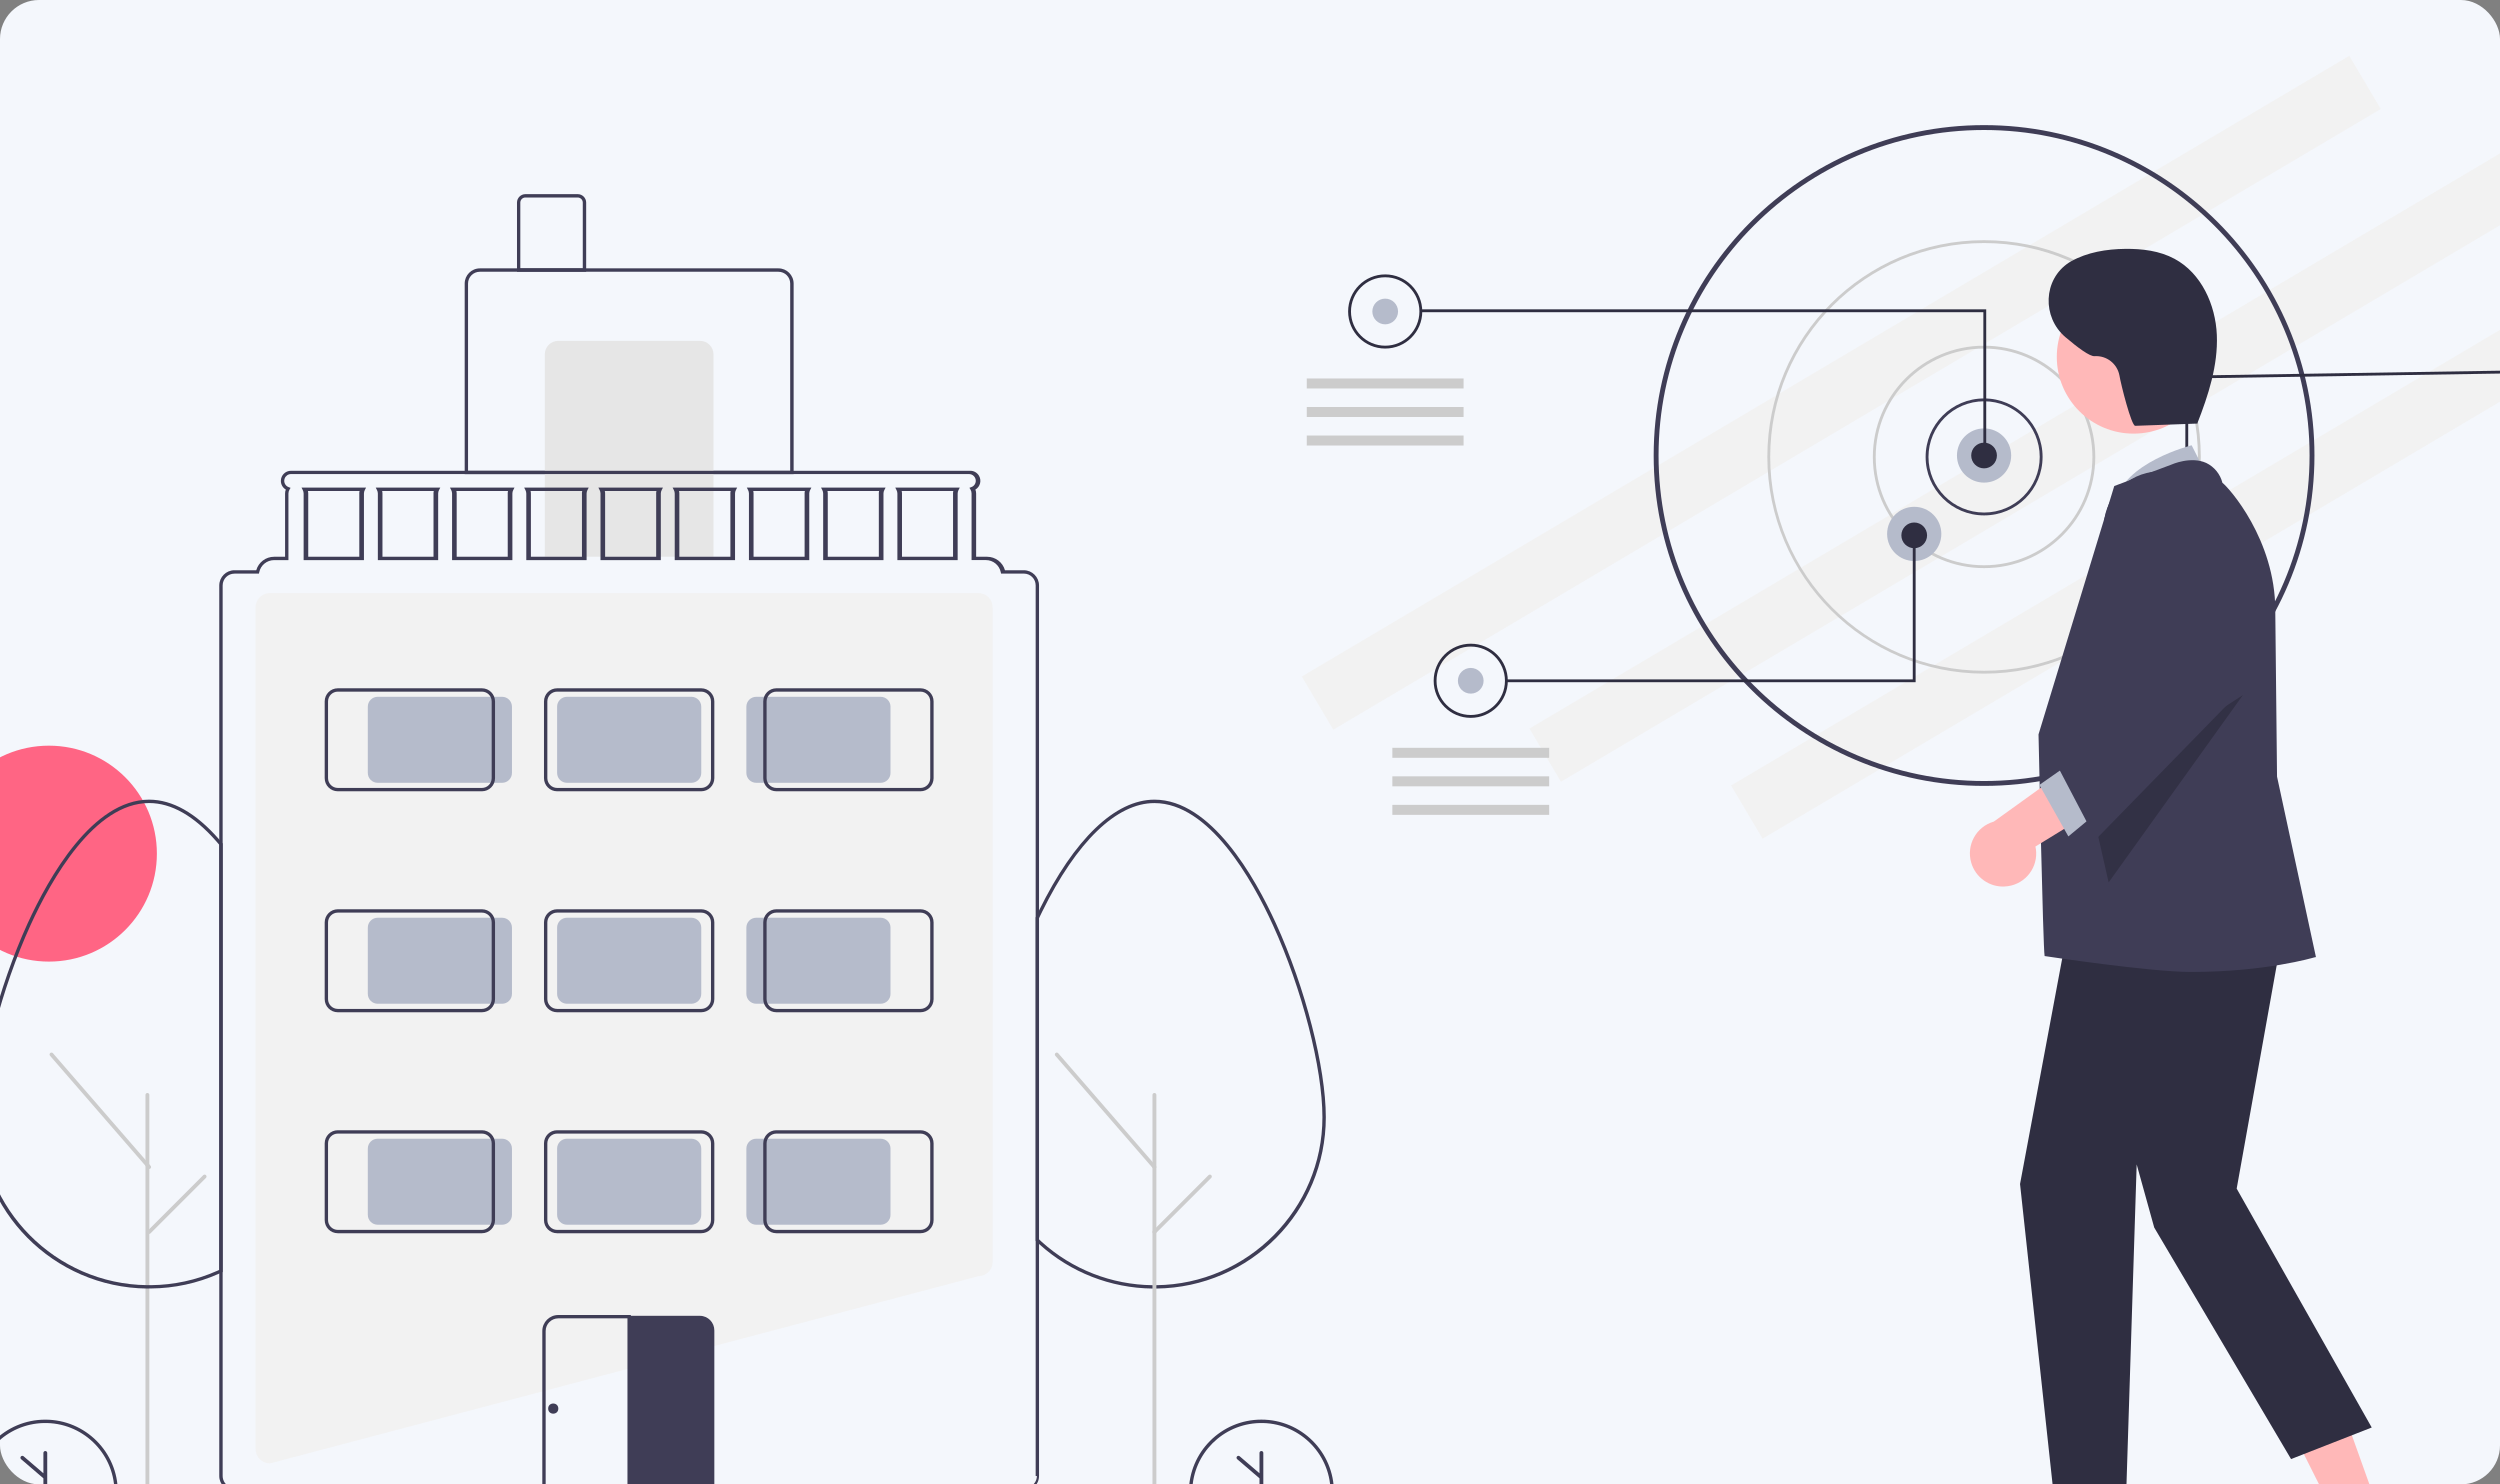 <?xml version="1.0" encoding="UTF-8"?><svg id="_レイヤー_2" xmlns="http://www.w3.org/2000/svg" xmlns:xlink="http://www.w3.org/1999/xlink" viewBox="0 0 640 380"><rect x="0" y="0" width="640" height="380" fill="#808080" stroke="none"/><defs><style>.cls-1{fill:none;}.cls-2{clip-path:url(#clippath);}.cls-3{fill:#f2f2f2;}.cls-4{fill:#f4f7fc;}.cls-5{fill:#e6e6e6;}.cls-6{fill:#ffb8b8;}.cls-7{fill:#ff6584;}.cls-8{fill:#b5bbcb;}.cls-9{fill:#ccc;}.cls-10{fill:#3f3d56;}.cls-11{fill:#2f2e41;}.cls-12{isolation:isolate;opacity:.2;}</style><clipPath id="clippath"><rect class="cls-4" y="0" width="640" height="380" rx="10" ry="10"/></clipPath></defs><g id="_レイヤー_1-2"><rect class="cls-4" y="0" width="640" height="380" rx="10" ry="10"/><g class="cls-2"><rect class="cls-3" x="315.52" y="92.64" width="311.7" height="15.82" transform="translate(14.59 254.34) rotate(-30.65)"/><rect class="cls-3" x="373.8" y="105.96" width="311.7" height="15.82" transform="translate(15.94 285.91) rotate(-30.65)"/><rect class="cls-3" x="425.42" y="120.53" width="311.7" height="15.82" transform="translate(15.72 314.27) rotate(-30.65)"/><path class="cls-10" d="m423.34,116.61c0-46.64,37.94-84.58,84.58-84.58s84.58,37.94,84.58,84.58-37.94,84.58-84.58,84.58-84.58-37.94-84.58-84.58Zm1.25,0c0,45.95,37.38,83.33,83.33,83.33s83.33-37.38,83.33-83.33-37.38-83.33-83.33-83.33-83.33,37.38-83.33,83.33Z"/><path class="cls-10" d="m492.96,116.97h0c0-8.27,6.7-14.97,14.97-14.97s14.97,6.7,14.97,14.97c0,8.27-6.7,14.97-14.97,14.97h0c-8.27,0-14.97-6.7-14.97-14.97h0Zm14.97-14.24c-7.86,0-14.23,6.38-14.24,14.24h0c0,7.86,6.37,14.24,14.24,14.24s14.24-6.37,14.24-14.24-6.37-14.24-14.24-14.24Z"/><path class="cls-9" d="m479.45,116.97h0c0-15.72,12.75-28.47,28.47-28.47,15.72,0,28.47,12.75,28.47,28.47s-12.75,28.47-28.47,28.47-28.47-12.75-28.47-28.47h0s0,0,0,0Zm28.47-27.74c-15.32,0-27.74,12.42-27.74,27.74s12.42,27.74,27.74,27.74,27.74-12.42,27.74-27.74c-.02-15.31-12.43-27.73-27.74-27.74Z"/><path class="cls-9" d="m452.44,116.97c0-30.64,24.84-55.48,55.48-55.48,30.64,0,55.48,24.84,55.48,55.48,0,30.64-24.84,55.48-55.48,55.48-30.63-.03-55.45-24.86-55.48-55.48Zm55.48-54.75c-30.24,0-54.75,24.51-54.75,54.75s24.51,54.75,54.75,54.75,54.75-24.51,54.75-54.75c-.03-30.23-24.53-54.72-54.75-54.75Z"/><circle class="cls-8" cx="507.92" cy="116.61" r="6.94"/><circle class="cls-8" cx="490.04" cy="136.68" r="6.94"/><circle class="cls-8" cx="559.82" cy="133.76" r="6.94"/><circle class="cls-11" cx="507.92" cy="116.61" r="3.29"/><circle class="cls-11" cx="559.82" cy="133.76" r="3.29"/><circle class="cls-11" cx="490.04" cy="137.05" r="3.29"/><circle class="cls-8" cx="354.61" cy="79.74" r="3.29"/><polygon class="cls-11" points="507.74 79.92 363.55 79.92 363.55 79.19 508.47 79.19 508.47 116.79 507.74 116.79 507.74 79.92"/><path class="cls-11" d="m345.12,79.74c0-5.24,4.25-9.49,9.49-9.49,5.24,0,9.49,4.25,9.49,9.49,0,5.24-4.25,9.49-9.49,9.49-5.24,0-9.49-4.25-9.49-9.49h0Zm9.49-8.76c-4.84,0-8.76,3.92-8.76,8.76,0,4.84,3.92,8.76,8.76,8.76,4.84,0,8.76-3.92,8.76-8.76h0c0-4.84-3.92-8.76-8.76-8.76h0Z"/><circle class="cls-8" cx="376.51" cy="174.28" r="3.29"/><path class="cls-11" d="m367.02,174.28h0c0-5.24,4.25-9.49,9.49-9.49,5.24,0,9.49,4.25,9.49,9.49,0,5.24-4.25,9.49-9.49,9.49h0c-5.24,0-9.49-4.25-9.49-9.49Zm9.49-8.76c-4.84,0-8.76,3.92-8.76,8.76,0,4.84,3.92,8.76,8.76,8.76,4.84,0,8.76-3.92,8.76-8.76h0c0-4.84-3.92-8.76-8.76-8.76Z"/><polygon class="cls-11" points="559.45 96.17 652.53 94.7 652.54 95.43 560.18 96.89 560.18 133.76 559.45 133.76 559.45 96.17"/><polygon class="cls-11" points="385.64 173.92 489.67 173.92 489.67 137.05 490.4 137.05 490.4 174.65 385.64 174.65 385.64 173.92"/><rect class="cls-9" x="334.53" y="96.89" width="40.15" height="2.56"/><rect class="cls-9" x="334.53" y="104.2" width="40.15" height="2.56"/><rect class="cls-9" x="334.53" y="111.5" width="40.15" height="2.56"/><rect class="cls-9" x="356.44" y="191.44" width="40.15" height="2.56"/><rect class="cls-9" x="356.44" y="198.74" width="40.15" height="2.56"/><rect class="cls-9" x="356.44" y="206.04" width="40.15" height="2.56"/><circle class="cls-7" cx="12.52" cy="218.53" r="27.64"/><path class="cls-3" d="m69.12,374.63h-.03c-2.03,0-3.67-1.64-3.67-3.67v-215.47c0-2.03,1.64-3.67,3.67-3.67h181.36c2.03,0,3.67,1.64,3.67,3.67v167.54c0,2.02-1.63,3.65-3.64,3.67l-181.36,47.93Z"/><path class="cls-10" d="m203.16,121.38h-84.2v-48.79c0-2.15,1.74-3.88,3.89-3.89h76.43c2.15,0,3.88,1.74,3.89,3.89v48.79Zm-83.34-.86h82.47v-47.93c0-1.67-1.35-3.02-3.02-3.02h-76.43c-1.67,0-3.02,1.35-3.02,3.02v47.93Z"/><path class="cls-5" d="m142.93,87.26h36.27c1.91,0,3.45,1.55,3.45,3.45v51.82h-43.18v-51.82c0-1.91,1.55-3.45,3.45-3.45h0Z"/><path class="cls-10" d="m150.05,69.56h-17.7v-17.7c0-1.19.97-2.16,2.16-2.16h13.39c1.19,0,2.16.97,2.16,2.16v17.7Zm-16.84-.86h15.98v-16.84c0-.72-.58-1.29-1.3-1.3h-13.39c-.72,0-1.29.58-1.3,1.3v16.84Z"/><path class="cls-10" d="m295.53,329.87c-.17,0-.34,0-.51,0-10.68-.12-20.95-4.13-28.89-11.29-.29-.27-.58-.54-.87-.81l-.13-.13v-82.76l.04-.09c.29-.61.58-1.2.87-1.8,8.98-18.23,19.46-28.28,29.5-28.28,14.48,0,25.71,19.86,31.11,31.7,7.52,16.46,12.76,36.86,12.76,49.61,0,24.03-19.35,43.58-43.37,43.85-.16,0-.33,0-.5,0Zm-29.54-12.6c.24.23.48.45.72.67,7.78,7.02,17.85,10.95,28.32,11.07.17,0,.34,0,.51,0,.16,0,.32,0,.47,0,23.45-.26,42.53-19.54,42.53-42.98,0-12.63-5.22-32.89-12.69-49.25-5.32-11.65-16.33-31.19-30.33-31.19-9.69,0-19.89,9.87-28.72,27.79-.27.56-.55,1.13-.82,1.7v82.19Z"/><path class="cls-9" d="m295.53,382.22c-.27,0-.5-.22-.5-.5v-101.42c0-.27.22-.5.5-.5.27,0,.5.22.5.5h0v101.42c0,.27-.22.5-.5.5Z"/><path class="cls-9" d="m37.74,382.22c-.27,0-.5-.22-.5-.5v-101.42c0-.27.22-.5.49-.5s.5.22.5.49c0,0,0,0,0,0v101.42c0,.27-.22.5-.5.5Z"/><path class="cls-9" d="m295.53,299.26c-.14,0-.28-.06-.38-.17l-24.99-28.81c-.18-.21-.16-.52.05-.7.21-.18.52-.16.7.05l24.99,28.81c.18.21.16.52-.05.7-.09.08-.21.12-.32.12Z"/><path class="cls-9" d="m295.53,315.89c-.27,0-.5-.22-.5-.5,0-.13.05-.26.15-.35l14.2-14.2c.19-.19.51-.19.7,0,.19.19.19.51,0,.7l-14.2,14.2c-.09.09-.22.15-.35.15Z"/><path class="cls-10" d="m341.49,382.43h-37.14v-.43c0-10.26,8.3-18.57,18.56-18.58,10.26,0,18.57,8.3,18.58,18.56v.45Zm-36.27-.86h35.4c-.24-9.78-8.36-17.51-18.13-17.27-9.44.23-17.04,7.83-17.27,17.27h0Z"/><path class="cls-10" d="m322.92,371.46c-.27,0-.49.22-.49.49v5.21l-5.07-4.35c-.21-.18-.51-.15-.69.05-.18.21-.15.51.05.69,0,0,0,0,0,0l5.71,4.9v3.06c0,.27.22.49.49.49.27,0,.49-.22.49-.49h0v-9.56c0-.27-.22-.49-.49-.49Z"/><path class="cls-10" d="m30.16,382.43H-6.97v-.43c0-10.26,8.31-18.57,18.57-18.57s18.57,8.31,18.57,18.57v.43Zm-36.27-.86H29.3c-.24-9.78-8.36-17.51-18.13-17.27-9.44.23-17.04,7.83-17.27,17.27h0Z"/><path class="cls-10" d="m11.6,371.46c-.27,0-.49.22-.49.49v5.21l-5.07-4.35c-.21-.18-.51-.15-.69.05-.18.21-.15.51.05.69,0,0,0,0,0,0l5.71,4.9v3.06c0,.27.22.49.49.49s.49-.22.49-.49c0,0,0,0,0,0v-9.56c0-.27-.22-.49-.49-.49Z"/><path class="cls-10" d="m38.18,329.87c-.17,0-.34,0-.51,0-24.02-.27-43.36-19.82-43.37-43.85,0-12.75,5.25-33.14,12.76-49.61,5.4-11.84,16.63-31.7,31.12-31.7,5.96,0,11.97,3.4,17.85,10.1.29.33.58.67.87,1.02l.1.12v109.67l-.24.12c-.29.14-.59.27-.88.4-5.42,2.4-11.27,3.66-17.2,3.71-.16,0-.33,0-.5,0Zm0-124.29c-14,0-25.01,19.54-30.33,31.19-7.47,16.36-12.69,36.61-12.69,49.25,0,23.44,19.07,42.72,42.52,42.98.17,0,.34,0,.51,0,.16,0,.32,0,.47,0,5.81-.05,11.55-1.29,16.87-3.64.2-.09.41-.18.61-.27v-108.82c-.25-.3-.5-.59-.76-.88-5.71-6.51-11.5-9.81-17.2-9.81Z"/><path class="cls-9" d="m38.18,299.26c-.14,0-.28-.06-.38-.17l-24.99-28.81c-.18-.21-.16-.52.05-.7.21-.18.52-.16.7.05l24.99,28.81c.18.21.16.52-.05.7-.09.08-.21.12-.32.12Z"/><path class="cls-9" d="m38.18,315.89c-.27,0-.5-.22-.5-.5,0-.13.05-.26.15-.35l14.2-14.2c.19-.19.51-.19.7,0,.19.19.19.51,0,.7l-14.2,14.2c-.09.09-.22.15-.35.15Z"/><path class="cls-10" d="m77.19,124.83l.32.63c.14.27.22.57.22.88v17.06h15.11v-17.06c0-.31.07-.61.22-.88l.32-.63h-16.18Zm14.79,1.51v16.19h-13.39v-16.19c0-.22-.03-.44-.08-.65h13.54c-.05.21-.08.43-.08.65h0Zm4.21-1.51l.32.63c.14.27.22.57.22.88v17.06h15.11v-17.06c0-.31.07-.61.22-.88l.32-.63h-16.18Zm14.79,1.51v16.19h-13.39v-16.19c0-.22-.03-.44-.08-.65h13.54c-.05.21-.08.43-.08.65h0Zm4.21-1.51l.32.63c.14.27.22.57.22.88v17.06h15.11v-17.06c0-.31.07-.61.22-.88l.32-.63h-16.18Zm14.79,1.51v16.19h-13.39v-16.19c0-.22-.03-.44-.08-.65h13.54c-.05.21-.08.43-.08.65h0Zm4.21-1.51l.32.63c.14.27.22.57.22.88v17.06h15.11v-17.06c0-.31.07-.61.22-.88l.32-.63h-16.18Zm14.79,1.51v16.19h-13.39v-16.19c0-.22-.03-.44-.08-.65h13.54c-.05.21-.08.43-.08.65Zm4.21-1.51l.32.63c.14.27.22.57.22.88v17.06h15.11v-17.06c0-.31.07-.61.22-.88l.32-.63h-16.18Zm14.79,1.51v16.19h-13.39v-16.19c0-.22-.03-.44-.08-.65h13.54c-.05.21-.08.43-.08.65Zm4.21-1.51l.32.63c.14.27.22.57.22.88v17.06h15.11v-17.06c0-.31.07-.61.22-.88l.32-.63h-16.18Zm14.79,1.51v16.19h-13.39v-16.19c0-.22-.03-.44-.08-.65h13.54c-.05.21-.08.43-.08.65Zm4.21-1.51l.32.63c.14.27.22.57.22.88v17.06h15.11v-17.06c0-.31.07-.61.22-.88l.32-.63h-16.18Zm14.79,1.51v16.19h-13.39v-16.19c0-.22-.03-.44-.08-.65h13.54c-.05.21-.08.43-.08.65Zm4.21-1.51l.32.63c.14.27.22.57.22.88v17.06h15.11v-17.06c0-.31.07-.61.22-.88l.32-.63h-16.18Zm14.79,1.51v16.19h-13.39v-16.19c0-.22-.03-.44-.08-.65h13.54c-.05.21-.08.43-.08.65Zm4.21-1.51l.32.63c.14.27.22.57.22.88v17.06h15.11v-17.06c0-.31.07-.61.22-.88l.32-.63h-16.18Zm14.79,1.51v16.19h-13.39v-16.19c0-.22-.03-.44-.08-.65h13.54c-.05.21-.08.43-.08.65Zm-14.79-1.51l.32.63c.14.27.22.57.22.88v17.06h15.11v-17.06c0-.31.07-.61.22-.88l.32-.63h-16.18Zm14.79,1.51v16.19h-13.39v-16.19c0-.22-.03-.44-.08-.65h13.54c-.05.21-.08.43-.08.65Zm-33.78-1.51l.32.63c.14.27.22.57.22.88v17.06h15.11v-17.06c0-.31.07-.61.22-.88l.32-.63h-16.18Zm14.79,1.51v16.19h-13.39v-16.19c0-.22-.03-.44-.08-.65h13.54c-.05.21-.08.43-.08.65Zm-33.78-1.51l.32.63c.14.27.22.57.22.88v17.06h15.11v-17.06c0-.31.07-.61.22-.88l.32-.63h-16.18Zm14.79,1.51v16.19h-13.39v-16.19c0-.22-.03-.44-.08-.65h13.54c-.05.21-.08.43-.08.65Zm-33.78-1.51l.32.63c.14.27.22.57.22.88v17.06h15.11v-17.06c0-.31.07-.61.22-.88l.32-.63h-16.18Zm14.79,1.51v16.19h-13.39v-16.19c0-.22-.03-.44-.08-.65h13.54c-.05.21-.08.43-.08.65Zm-33.78-1.51l.32.63c.14.27.22.57.22.88v17.06h15.11v-17.06c0-.31.07-.61.22-.88l.32-.63h-16.18Zm14.79,1.51v16.19h-13.39v-16.19c0-.22-.03-.44-.08-.65h13.54c-.05.21-.08.43-.08.65Zm-33.78-1.51l.32.63c.14.27.22.57.22.88v17.06h15.11v-17.06c0-.31.07-.61.22-.88l.32-.63h-16.18Zm14.79,1.51v16.19h-13.39v-16.19c0-.22-.03-.44-.08-.65h13.54c-.05.21-.08.43-.08.65Zm-33.78-1.51l.32.63c.14.27.22.57.22.88v17.06h15.11v-17.06c0-.31.07-.61.22-.88l.32-.63h-16.18Zm14.79,1.51v16.19h-13.39v-16.19c0-.22-.03-.44-.08-.65h13.54c-.05.21-.08.43-.08.65h0Zm-33.78-1.51l.32.63c.14.27.22.57.22.88v17.06h15.11v-17.06c0-.31.07-.61.22-.88l.32-.63h-16.18Zm14.79,1.51v16.19h-13.39v-16.19c0-.22-.03-.44-.08-.65h13.54c-.05.21-.08.43-.08.65h0Zm-33.78-1.51l.32.63c.14.27.22.57.22.88v17.06h15.11v-17.06c0-.31.07-.61.22-.88l.32-.63h-16.18Zm14.79,1.51v16.19h-13.39v-16.19c0-.22-.03-.44-.08-.65h13.54c-.05.21-.08.43-.08.65h0Zm137.21-1.51l.32.63c.14.27.22.57.22.88v17.06h15.11v-17.06c0-.31.07-.61.22-.88l.32-.63h-16.18Zm14.79,1.51v16.19h-13.39v-16.19c0-.22-.03-.44-.08-.65h13.54c-.05.21-.08.43-.08.65Zm-33.78-1.51l.32.63c.14.27.22.57.22.88v17.06h15.11v-17.06c0-.31.07-.61.22-.88l.32-.63h-16.18Zm14.79,1.51v16.19h-13.39v-16.19c0-.22-.03-.44-.08-.65h13.54c-.05.21-.08.43-.08.65Zm-33.78-1.51l.32.63c.14.27.22.57.22.88v17.06h15.11v-17.06c0-.31.07-.61.22-.88l.32-.63h-16.18Zm14.79,1.51v16.19h-13.39v-16.19c0-.22-.03-.44-.08-.65h13.54c-.05.21-.08.43-.08.65Zm-33.78-1.51l.32.63c.14.27.22.57.22.88v17.06h15.11v-17.06c0-.31.07-.61.22-.88l.32-.63h-16.18Zm14.79,1.51v16.19h-13.39v-16.19c0-.22-.03-.44-.08-.65h13.54c-.05.21-.08.43-.08.65Zm-33.78-1.51l.32.63c.14.27.22.57.22.88v17.06h15.11v-17.06c0-.31.07-.61.22-.88l.32-.63h-16.18Zm14.79,1.51v16.19h-13.39v-16.19c0-.22-.03-.44-.08-.65h13.54c-.05.21-.08.43-.08.65Zm-33.78-1.51l.32.63c.14.27.22.57.22.88v17.06h15.11v-17.06c0-.31.07-.61.22-.88l.32-.63h-16.18Zm14.79,1.51v16.19h-13.39v-16.19c0-.22-.03-.44-.08-.65h13.54c-.05.21-.08.43-.08.65Zm-33.78-1.51l.32.63c.14.27.22.57.22.88v17.06h15.11v-17.06c0-.31.07-.61.22-.88l.32-.63h-16.18Zm14.79,1.51v16.19h-13.39v-16.19c0-.22-.03-.44-.08-.65h13.54c-.05.21-.08.43-.08.65h0Zm-33.78-1.51l.32.63c.14.27.22.57.22.88v17.06h15.11v-17.06c0-.31.07-.61.22-.88l.32-.63h-16.18Zm14.79,1.51v16.19h-13.39v-16.19c0-.22-.03-.44-.08-.65h13.54c-.05.21-.08.43-.08.65h0Zm-33.78-1.51l.32.63c.14.27.22.57.22.88v17.06h15.11v-17.06c0-.31.07-.61.22-.88l.32-.63h-16.18Zm14.79,1.51v16.19h-13.39v-16.19c0-.22-.03-.44-.08-.65h13.54c-.05.21-.08.43-.08.65h0Zm137.21-1.51l.32.63c.14.27.22.57.22.88v17.06h15.11v-17.06c0-.31.07-.61.22-.88l.32-.63h-16.18Zm14.79,1.51v16.19h-13.39v-16.19c0-.22-.03-.44-.08-.65h13.54c-.05.21-.08.43-.08.65Zm-33.78-1.51l.32.63c.14.27.22.57.22.88v17.06h15.11v-17.06c0-.31.07-.61.22-.88l.32-.63h-16.18Zm14.79,1.51v16.19h-13.39v-16.19c0-.22-.03-.44-.08-.65h13.54c-.05.21-.08.43-.08.65Zm-33.78-1.51l.32.63c.14.27.22.57.22.88v17.06h15.11v-17.06c0-.31.07-.61.22-.88l.32-.63h-16.18Zm14.79,1.51v16.19h-13.39v-16.19c0-.22-.03-.44-.08-.65h13.54c-.05.21-.08.43-.08.65Zm-33.78-1.51l.32.63c.14.27.22.57.22.88v17.06h15.11v-17.06c0-.31.07-.61.22-.88l.32-.63h-16.18Zm14.79,1.51v16.19h-13.39v-16.19c0-.22-.03-.44-.08-.65h13.54c-.05.21-.08.43-.08.65Zm-33.78-1.51l.32.63c.14.27.22.57.22.88v17.06h15.11v-17.06c0-.31.07-.61.22-.88l.32-.63h-16.18Zm14.79,1.51v16.19h-13.39v-16.19c0-.22-.03-.44-.08-.65h13.54c-.05.21-.08.43-.08.65Zm-33.78-1.51l.32.63c.14.27.22.57.22.88v17.06h15.11v-17.06c0-.31.07-.61.22-.88l.32-.63h-16.18Zm14.79,1.51v16.19h-13.39v-16.19c0-.22-.03-.44-.08-.65h13.54c-.05.21-.08.43-.08.65Zm-33.78-1.51l.32.63c.14.27.22.57.22.88v17.06h15.11v-17.06c0-.31.07-.61.22-.88l.32-.63h-16.18Zm14.79,1.51v16.19h-13.39v-16.19c0-.22-.03-.44-.08-.65h13.54c-.05.21-.08.43-.08.65h0Zm-33.78-1.51l.32.63c.14.27.22.57.22.88v17.06h15.11v-17.06c0-.31.07-.61.22-.88l.32-.63h-16.18Zm14.79,1.51v16.19h-13.39v-16.19c0-.22-.03-.44-.08-.65h13.54c-.05.21-.08.43-.08.65h0Zm-33.78-1.51l.32.63c.14.27.22.57.22.88v17.06h15.11v-17.06c0-.31.07-.61.22-.88l.32-.63h-16.18Zm14.79,1.51v16.19h-13.39v-16.19c0-.22-.03-.44-.08-.65h13.54c-.05.21-.08.43-.08.65h0Zm137.21-1.51l.32.63c.14.27.22.57.22.88v17.06h15.11v-17.06c0-.31.07-.61.22-.88l.32-.63h-16.18Zm14.79,1.51v16.19h-13.39v-16.19c0-.22-.03-.44-.08-.65h13.54c-.05.21-.08.43-.08.65Zm-33.78-1.51l.32.63c.14.27.22.57.22.88v17.06h15.11v-17.06c0-.31.07-.61.22-.88l.32-.63h-16.18Zm14.79,1.51v16.19h-13.39v-16.19c0-.22-.03-.44-.08-.65h13.54c-.05.21-.08.43-.08.65Zm-33.78-1.51l.32.63c.14.27.22.57.22.88v17.06h15.11v-17.06c0-.31.07-.61.22-.88l.32-.63h-16.18Zm14.79,1.51v16.19h-13.39v-16.19c0-.22-.03-.44-.08-.65h13.54c-.05.21-.08.43-.08.65Zm-33.78-1.51l.32.63c.14.27.22.57.22.88v17.06h15.11v-17.06c0-.31.07-.61.22-.88l.32-.63h-16.18Zm14.79,1.51v16.19h-13.39v-16.19c0-.22-.03-.44-.08-.65h13.54c-.05.21-.08.43-.08.65Zm-33.78-1.51l.32.63c.14.27.22.57.22.88v17.06h15.11v-17.06c0-.31.07-.61.22-.88l.32-.63h-16.18Zm14.79,1.51v16.19h-13.39v-16.19c0-.22-.03-.44-.08-.65h13.54c-.05.21-.08.43-.08.65Zm-33.78-1.51l.32.63c.14.27.22.57.22.88v17.06h15.11v-17.06c0-.31.07-.61.22-.88l.32-.63h-16.18Zm14.79,1.51v16.19h-13.39v-16.19c0-.22-.03-.44-.08-.65h13.54c-.05.21-.08.43-.08.65Zm-33.78-1.51l.32.63c.14.27.22.57.22.88v17.06h15.11v-17.06c0-.31.07-.61.22-.88l.32-.63h-16.18Zm14.79,1.51v16.19h-13.39v-16.19c0-.22-.03-.44-.08-.65h13.54c-.05.21-.08.43-.08.65h0Zm-33.78-1.51l.32.63c.14.27.22.57.22.88v17.06h15.11v-17.06c0-.31.07-.61.22-.88l.32-.63h-16.18Zm14.79,1.51v16.19h-13.39v-16.19c0-.22-.03-.44-.08-.65h13.54c-.05.21-.08.43-.08.65h0Zm-33.78-1.51l.32.63c.14.27.22.57.22.88v17.06h15.11v-17.06c0-.31.07-.61.22-.88l.32-.63h-16.18Zm14.79,1.51v16.19h-13.39v-16.19c0-.22-.03-.44-.08-.65h13.54c-.05.21-.08.43-.08.65h0Zm137.21-1.51l.32.63c.14.27.22.57.22.88v17.06h15.11v-17.06c0-.31.07-.61.22-.88l.32-.63h-16.18Zm14.79,1.51v16.19h-13.39v-16.19c0-.22-.03-.44-.08-.65h13.54c-.05.21-.08.43-.08.65Zm-33.46-.88c.14.27.22.57.22.88v17.06h15.11v-17.06c0-.31.07-.61.22-.88l.32-.63h-16.18l.32.63Zm14.54.23c-.05.21-.08.43-.08.65v16.19h-13.39v-16.19c0-.22-.03-.44-.08-.65h13.54Zm-33.54-.23c.14.27.22.57.22.88v17.06h15.11v-17.06c0-.31.07-.61.22-.88l.32-.63h-16.18l.32.63Zm14.54.23c-.05.21-.08.43-.08.65v16.19h-13.39v-16.19c0-.22-.03-.44-.08-.65h13.54Zm-33.54-.23c.14.27.22.57.22.88v17.06h15.11v-17.06c0-.31.07-.61.22-.88l.32-.63h-16.18l.32.63Zm14.54.23c-.05.21-.08.43-.08.65v16.19h-13.39v-16.19c0-.22-.03-.44-.08-.65h13.54Zm-33.54-.23c.14.27.22.57.22.88v17.06h15.11v-17.06c0-.31.07-.61.22-.88l.32-.63h-16.18l.32.63Zm14.54.23c-.05.21-.08.43-.08.65v16.19h-13.39v-16.19c0-.22-.03-.44-.08-.65h13.54Zm-33.54-.23c.14.27.22.57.22.88v17.06h15.11v-17.06c0-.31.07-.61.22-.88l.32-.63h-16.18l.32.63Zm14.54.23c-.05.21-.08.43-.08.65v16.19h-13.39v-16.19c0-.22-.03-.44-.08-.65h13.54Zm-33.54-.23c.14.27.22.57.22.88v17.06h15.11v-17.06c0-.31.07-.61.22-.88l.32-.63h-16.18l.32.63Zm14.54.23c-.05.21-.08.43-.08.65v16.19h-13.39v-16.19c0-.22-.03-.44-.08-.65h13.54Zm-33.54-.23c.14.27.22.57.22.88v17.06h15.11v-17.06c0-.31.07-.61.22-.88l.32-.63h-16.18l.32.63Zm14.54.23c-.05.21-.08.43-.08.65v16.19h-13.39v-16.19c0-.22-.03-.44-.08-.65h13.54Zm-33.54-.23c.14.27.22.57.22.88v17.06h15.11v-17.06c0-.31.07-.61.22-.88l.32-.63h-16.18l.32.63Zm14.54.23c-.05.21-.08.43-.08.65v16.19h-13.39v-16.19c0-.22-.03-.44-.08-.65h13.54Zm137.45-.23c.14.27.22.57.22.88v17.06h15.11v-17.06c0-.31.07-.61.22-.88l.32-.63h-16.18l.32.63Zm14.54.23c-.05.21-.08.43-.08.65v16.19h-13.39v-16.19c0-.22-.03-.44-.08-.65h13.54Zm-33.54-.23c.14.27.22.57.22.88v17.06h15.11v-17.06c0-.31.07-.61.22-.88l.32-.63h-16.18l.32.63Zm14.54.23c-.05.21-.08.43-.08.65v16.19h-13.39v-16.19c0-.22-.03-.44-.08-.65h13.54Zm-33.54-.23c.14.27.22.57.22.88v17.06h15.11v-17.06c0-.31.07-.61.22-.88l.32-.63h-16.18l.32.63Zm14.54.23c-.05.21-.08.43-.08.65v16.19h-13.39v-16.19c0-.22-.03-.44-.08-.65h13.54Zm-33.54-.23c.14.27.22.57.22.88v17.06h15.11v-17.06c0-.31.07-.61.22-.88l.32-.63h-16.18l.32.63Zm14.54.23c-.05.21-.08.43-.08.65v16.19h-13.39v-16.19c0-.22-.03-.44-.08-.65h13.54Zm-33.54-.23c.14.27.22.57.22.88v17.06h15.11v-17.06c0-.31.07-.61.22-.88l.32-.63h-16.18l.32.63Zm14.54.23c-.05.21-.08.43-.08.65v16.19h-13.39v-16.19c0-.22-.03-.44-.08-.65h13.54Zm-33.54-.23c.14.27.22.57.22.88v17.06h15.11v-17.06c0-.31.07-.61.22-.88l.32-.63h-16.18l.32.63Zm14.54.23c-.05.21-.08.43-.08.65v16.19h-13.39v-16.19c0-.22-.03-.44-.08-.65h13.54Zm-33.54-.23c.14.27.22.57.22.88v17.06h15.11v-17.06c0-.31.07-.61.22-.88l.32-.63h-16.18l.32.63Zm14.54.23c-.05.21-.08.43-.08.65v16.19h-13.39v-16.19c0-.22-.03-.44-.08-.65h13.54Zm-33.54-.23c.14.27.22.57.22.88v17.06h15.11v-17.06c0-.31.07-.61.22-.88l.32-.63h-16.18l.32.63Zm14.54.23c-.05.21-.08.43-.08.65v16.19h-13.39v-16.19c0-.22-.03-.44-.08-.65h13.54Zm-33.54-.23c.14.27.22.57.22.88v17.06h15.11v-17.06c0-.31.07-.61.22-.88l.32-.63h-16.18l.32.63Zm14.54.23c-.05.21-.08.43-.08.65v16.19h-13.39v-16.19c0-.22-.03-.44-.08-.65h13.54Zm170.05,20.29h-5.15c-.58-2.04-2.45-3.45-4.57-3.45h-2.81v-16.19c0-.35-.06-.69-.19-1.01,1.23-.72,1.64-2.31.92-3.54-.47-.79-1.32-1.28-2.23-1.27H74.49c-1.43,0-2.59,1.15-2.59,2.58,0,.92.48,1.77,1.27,2.23-.13.32-.2.67-.19,1.01v16.19h-2.81c-2.12,0-3.99,1.41-4.57,3.45h-5.58c-2.14,0-3.88,1.74-3.89,3.89v227.99c0,2.14,1.74,3.88,3.89,3.89h202.08c2.15,0,3.88-1.74,3.89-3.89v-227.99c0-2.14-1.74-3.88-3.89-3.89Zm3.02,231.88c0,1.26-.79,2.39-1.97,2.83-.34.13-.69.19-1.05.19H60.02c-.36,0-.71-.06-1.05-.19-1.18-.44-1.97-1.57-1.97-2.83v-227.99c0-1.67,1.35-3.02,3.02-3.02h6.27l.07-.35c.37-1.81,1.96-3.1,3.81-3.11h3.67v-17.06c0-.35.1-.7.28-1l.27-.44-.49-.18c-.89-.32-1.36-1.31-1.03-2.21.25-.68.9-1.14,1.62-1.14h173.58c.95,0,1.72.77,1.73,1.72,0,.73-.45,1.38-1.14,1.62l-.49.18.27.44c.18.3.28.65.28,1v17.06h3.67c1.85,0,3.43,1.3,3.81,3.11l.07.35h5.84c1.67,0,3.02,1.35,3.02,3.02v227.99ZM77.19,124.83l.32.63c.14.27.22.57.22.88v17.06h15.11v-17.06c0-.31.07-.61.22-.88l.32-.63h-16.18Zm14.79,1.51v16.19h-13.39v-16.19c0-.22-.03-.44-.08-.65h13.54c-.05.21-.08.43-.08.65h0Zm4.21-1.51l.32.63c.14.27.22.57.22.88v17.06h15.11v-17.06c0-.31.07-.61.22-.88l.32-.63h-16.18Zm14.79,1.51v16.19h-13.39v-16.19c0-.22-.03-.44-.08-.65h13.54c-.05.21-.08.43-.08.65h0Zm4.21-1.51l.32.63c.14.27.22.57.22.88v17.06h15.11v-17.06c0-.31.07-.61.22-.88l.32-.63h-16.18Zm14.79,1.51v16.19h-13.39v-16.19c0-.22-.03-.44-.08-.65h13.54c-.05.21-.08.43-.08.65h0Zm4.21-1.51l.32.63c.14.27.22.57.22.88v17.06h15.11v-17.06c0-.31.07-.61.22-.88l.32-.63h-16.18Zm14.79,1.51v16.19h-13.39v-16.19c0-.22-.03-.44-.08-.65h13.54c-.05.21-.08.43-.08.65Zm4.21-1.51l.32.63c.14.27.22.57.22.88v17.06h15.11v-17.06c0-.31.07-.61.22-.88l.32-.63h-16.18Zm14.79,1.51v16.19h-13.39v-16.19c0-.22-.03-.44-.08-.65h13.54c-.05.21-.08.43-.08.65Zm4.21-1.51l.32.63c.14.27.22.57.22.88v17.06h15.11v-17.06c0-.31.07-.61.22-.88l.32-.63h-16.18Zm14.79,1.51v16.19h-13.39v-16.19c0-.22-.03-.44-.08-.65h13.54c-.05.21-.08.43-.08.65Zm4.21-1.51l.32.63c.14.27.22.57.22.88v17.06h15.11v-17.06c0-.31.07-.61.22-.88l.32-.63h-16.18Zm14.79,1.51v16.19h-13.39v-16.19c0-.22-.03-.44-.08-.65h13.54c-.05.21-.08.43-.08.65Zm4.21-1.51l.32.63c.14.27.22.57.22.88v17.06h15.11v-17.06c0-.31.07-.61.22-.88l.32-.63h-16.18Zm14.79,1.51v16.19h-13.39v-16.19c0-.22-.03-.44-.08-.65h13.54c-.05.21-.08.43-.08.65Zm4.21-1.51l.32.63c.14.27.22.57.22.88v17.06h15.11v-17.06c0-.31.07-.61.22-.88l.32-.63h-16.18Zm14.79,1.51v16.19h-13.39v-16.19c0-.22-.03-.44-.08-.65h13.54c-.05.21-.08.43-.08.65Zm-166.78-1.51l.32.63c.14.27.22.57.22.88v17.06h15.11v-17.06c0-.31.07-.61.22-.88l.32-.63h-16.18Zm14.79,1.51v16.19h-13.39v-16.19c0-.22-.03-.44-.08-.65h13.54c-.05.21-.08.43-.08.65h0Zm4.21-1.51l.32.63c.14.27.22.57.22.88v17.06h15.11v-17.06c0-.31.07-.61.22-.88l.32-.63h-16.18Zm14.79,1.51v16.19h-13.39v-16.19c0-.22-.03-.44-.08-.65h13.54c-.05.21-.08.43-.08.65h0Zm4.21-1.51l.32.63c.14.27.22.57.22.88v17.06h15.11v-17.06c0-.31.07-.61.22-.88l.32-.63h-16.18Zm14.79,1.51v16.19h-13.39v-16.19c0-.22-.03-.44-.08-.65h13.54c-.05.21-.08.43-.08.65h0Zm4.21-1.51l.32.63c.14.27.22.57.22.88v17.06h15.11v-17.06c0-.31.07-.61.22-.88l.32-.63h-16.18Zm14.79,1.51v16.19h-13.39v-16.19c0-.22-.03-.44-.08-.65h13.54c-.05.21-.08.43-.08.65Zm4.21-1.51l.32.63c.14.27.22.57.22.88v17.06h15.11v-17.06c0-.31.07-.61.22-.88l.32-.63h-16.18Zm14.79,1.51v16.19h-13.39v-16.19c0-.22-.03-.44-.08-.65h13.54c-.05.21-.08.43-.08.65Zm4.21-1.51l.32.63c.14.27.22.57.22.88v17.06h15.11v-17.06c0-.31.07-.61.22-.88l.32-.63h-16.18Zm14.79,1.51v16.19h-13.39v-16.19c0-.22-.03-.44-.08-.65h13.54c-.05.21-.08.43-.08.65Zm4.21-1.51l.32.63c.14.27.22.57.22.88v17.06h15.11v-17.06c0-.31.07-.61.22-.88l.32-.63h-16.18Zm14.79,1.51v16.19h-13.39v-16.19c0-.22-.03-.44-.08-.65h13.54c-.05.21-.08.43-.08.65Zm4.21-1.51l.32.63c.14.27.22.57.22.88v17.06h15.11v-17.06c0-.31.07-.61.22-.88l.32-.63h-16.18Zm14.79,1.51v16.19h-13.39v-16.19c0-.22-.03-.44-.08-.65h13.54c-.05.21-.08.43-.08.65Zm4.21-1.51l.32.63c.14.27.22.57.22.88v17.06h15.11v-17.06c0-.31.07-.61.22-.88l.32-.63h-16.18Zm14.79,1.51v16.19h-13.39v-16.19c0-.22-.03-.44-.08-.65h13.54c-.05.21-.08.43-.08.65Zm-166.78-1.51l.32.63c.14.27.22.57.22.88v17.06h15.11v-17.06c0-.31.07-.61.22-.88l.32-.63h-16.18Zm14.79,1.51v16.19h-13.39v-16.19c0-.22-.03-.44-.08-.65h13.54c-.05.21-.08.43-.08.65h0Zm4.21-1.51l.32.63c.14.27.22.57.22.88v17.06h15.11v-17.06c0-.31.07-.61.22-.88l.32-.63h-16.18Zm14.79,1.51v16.19h-13.39v-16.19c0-.22-.03-.44-.08-.65h13.54c-.05.21-.08.43-.08.65h0Zm4.21-1.51l.32.63c.14.27.22.57.22.88v17.06h15.11v-17.06c0-.31.07-.61.22-.88l.32-.63h-16.18Zm14.79,1.51v16.19h-13.39v-16.19c0-.22-.03-.44-.08-.65h13.54c-.05.21-.08.43-.08.65h0Zm4.21-1.51l.32.63c.14.27.22.57.22.88v17.06h15.11v-17.06c0-.31.07-.61.22-.88l.32-.63h-16.18Zm14.79,1.51v16.19h-13.39v-16.19c0-.22-.03-.44-.08-.65h13.54c-.05.21-.08.43-.08.65Zm4.21-1.51l.32.63c.14.27.22.57.22.88v17.06h15.11v-17.06c0-.31.07-.61.22-.88l.32-.63h-16.18Zm14.79,1.51v16.19h-13.39v-16.19c0-.22-.03-.44-.08-.65h13.54c-.05.21-.08.43-.08.65Zm4.21-1.51l.32.63c.14.27.22.57.22.88v17.06h15.11v-17.06c0-.31.07-.61.22-.88l.32-.63h-16.18Zm14.79,1.51v16.19h-13.39v-16.19c0-.22-.03-.44-.08-.65h13.54c-.05.21-.08.43-.08.65Zm4.21-1.51l.32.63c.14.27.22.57.22.88v17.06h15.11v-17.06c0-.31.07-.61.22-.88l.32-.63h-16.18Zm14.79,1.51v16.19h-13.39v-16.19c0-.22-.03-.44-.08-.65h13.54c-.05.21-.08.43-.08.65Zm4.21-1.51l.32.63c.14.27.22.57.22.88v17.06h15.11v-17.06c0-.31.07-.61.22-.88l.32-.63h-16.18Zm14.79,1.51v16.19h-13.39v-16.19c0-.22-.03-.44-.08-.65h13.54c-.05.21-.08.43-.08.65Zm4.21-1.51l.32.63c.14.27.22.57.22.88v17.06h15.11v-17.06c0-.31.07-.61.22-.88l.32-.63h-16.18Zm14.79,1.51v16.19h-13.39v-16.19c0-.22-.03-.44-.08-.65h13.54c-.05.21-.08.43-.08.65Zm-166.78-1.51l.32.63c.14.27.22.57.22.88v17.06h15.11v-17.06c0-.31.07-.61.22-.88l.32-.63h-16.18Zm14.79,1.51v16.19h-13.39v-16.19c0-.22-.03-.44-.08-.65h13.54c-.05.21-.08.43-.08.65h0Zm4.21-1.51l.32.63c.14.27.22.57.22.88v17.06h15.11v-17.06c0-.31.07-.61.22-.88l.32-.63h-16.18Zm14.79,1.51v16.19h-13.39v-16.19c0-.22-.03-.44-.08-.65h13.54c-.05.21-.08.43-.08.65h0Zm4.21-1.51l.32.63c.14.27.22.57.22.88v17.06h15.11v-17.06c0-.31.07-.61.22-.88l.32-.63h-16.18Zm14.79,1.51v16.19h-13.39v-16.19c0-.22-.03-.44-.08-.65h13.54c-.05.21-.08.43-.08.65h0Zm4.21-1.51l.32.63c.14.27.22.57.22.88v17.06h15.11v-17.06c0-.31.07-.61.22-.88l.32-.63h-16.18Zm14.79,1.51v16.19h-13.39v-16.19c0-.22-.03-.44-.08-.65h13.54c-.05.21-.08.43-.08.65Zm4.21-1.51l.32.63c.14.27.22.57.22.88v17.06h15.11v-17.06c0-.31.07-.61.22-.88l.32-.63h-16.18Zm14.79,1.51v16.19h-13.39v-16.19c0-.22-.03-.44-.08-.65h13.54c-.05.21-.08.43-.08.65Zm4.21-1.51l.32.63c.14.27.22.57.22.88v17.06h15.11v-17.06c0-.31.07-.61.22-.88l.32-.63h-16.18Zm14.79,1.51v16.19h-13.39v-16.19c0-.22-.03-.44-.08-.65h13.54c-.05.21-.08.43-.08.65Zm4.21-1.51l.32.63c.14.27.22.57.22.88v17.06h15.11v-17.06c0-.31.07-.61.22-.88l.32-.63h-16.18Zm14.79,1.51v16.19h-13.39v-16.19c0-.22-.03-.44-.08-.65h13.54c-.05.21-.08.43-.08.65Zm4.21-1.51l.32.63c.14.27.22.57.22.88v17.06h15.11v-17.06c0-.31.07-.61.22-.88l.32-.63h-16.18Zm14.79,1.51v16.19h-13.39v-16.19c0-.22-.03-.44-.08-.65h13.54c-.05.21-.08.43-.08.65Zm4.21-1.51l.32.63c.14.27.22.57.22.88v17.06h15.11v-17.06c0-.31.07-.61.22-.88l.32-.63h-16.18Zm14.79,1.51v16.19h-13.39v-16.19c0-.22-.03-.44-.08-.65h13.54c-.05.21-.08.43-.08.65Z"/><path class="cls-8" d="m128.53,200.4h-31.84c-1.4,0-2.53-1.13-2.53-2.53v-16.96c0-1.4,1.13-2.53,2.53-2.53h31.84c1.4,0,2.53,1.13,2.53,2.53v16.96c0,1.4-1.13,2.53-2.53,2.53Z"/><path class="cls-8" d="m176.99,200.4h-31.84c-1.4,0-2.53-1.13-2.53-2.53v-16.96c0-1.4,1.13-2.53,2.53-2.53h31.84c1.4,0,2.53,1.13,2.53,2.53v16.96c0,1.4-1.13,2.53-2.53,2.53Z"/><path class="cls-8" d="m225.44,200.4h-31.84c-1.4,0-2.53-1.13-2.53-2.53v-16.96c0-1.4,1.13-2.53,2.53-2.53h31.84c1.4,0,2.53,1.13,2.53,2.53v16.96c0,1.4-1.13,2.53-2.53,2.53Z"/><path class="cls-8" d="m128.53,256.96h-31.84c-1.4,0-2.53-1.13-2.53-2.53v-16.96c0-1.4,1.13-2.53,2.53-2.53h31.84c1.4,0,2.53,1.13,2.53,2.53v16.96c0,1.4-1.13,2.53-2.53,2.53Z"/><path class="cls-8" d="m176.99,256.96h-31.84c-1.4,0-2.53-1.13-2.53-2.53v-16.96c0-1.4,1.13-2.53,2.53-2.53h31.84c1.4,0,2.53,1.13,2.53,2.53v16.96c0,1.4-1.13,2.53-2.53,2.53Z"/><path class="cls-8" d="m225.44,256.96h-31.84c-1.4,0-2.53-1.13-2.53-2.53v-16.96c0-1.4,1.13-2.53,2.53-2.53h31.84c1.4,0,2.53,1.13,2.53,2.53v16.96c0,1.4-1.13,2.53-2.53,2.53Z"/><path class="cls-8" d="m128.53,313.53h-31.84c-1.4,0-2.53-1.13-2.53-2.53v-16.96c0-1.4,1.13-2.53,2.53-2.53h31.84c1.4,0,2.53,1.13,2.53,2.53v16.96c0,1.4-1.13,2.53-2.53,2.53Z"/><path class="cls-8" d="m176.99,313.53h-31.84c-1.4,0-2.53-1.13-2.53-2.53v-16.96c0-1.4,1.13-2.53,2.53-2.53h31.84c1.4,0,2.53,1.13,2.53,2.53v16.96c0,1.4-1.13,2.53-2.53,2.53Z"/><path class="cls-8" d="m225.44,313.53h-31.84c-1.4,0-2.53-1.13-2.53-2.53v-16.96c0-1.4,1.13-2.53,2.53-2.53h31.84c1.4,0,2.53,1.13,2.53,2.53v16.96c0,1.4-1.13,2.53-2.53,2.53Z"/><path class="cls-10" d="m123.37,202.57h-36.89c-1.86,0-3.36-1.51-3.36-3.36v-19.65c0-1.86,1.51-3.36,3.36-3.36h36.89c1.86,0,3.36,1.51,3.36,3.36v19.65c0,1.86-1.51,3.36-3.36,3.36Zm-36.89-25.51c-1.38,0-2.5,1.12-2.5,2.5v19.65c0,1.38,1.12,2.5,2.5,2.5h36.89c1.38,0,2.5-1.12,2.5-2.5v-19.65c0-1.38-1.12-2.5-2.5-2.5h-36.89Z"/><path class="cls-10" d="m179.51,202.57h-36.89c-1.86,0-3.36-1.51-3.36-3.36v-19.65c0-1.86,1.51-3.36,3.36-3.36h36.89c1.86,0,3.36,1.51,3.36,3.36v19.65c0,1.86-1.51,3.36-3.36,3.36Zm-36.89-25.51c-1.38,0-2.5,1.12-2.5,2.5v19.65c0,1.38,1.12,2.5,2.5,2.5h36.89c1.38,0,2.5-1.12,2.5-2.5v-19.65c0-1.38-1.12-2.5-2.5-2.5h-36.89Z"/><path class="cls-10" d="m235.64,202.57h-36.89c-1.86,0-3.36-1.51-3.36-3.36v-19.65c0-1.86,1.51-3.36,3.36-3.36h36.89c1.86,0,3.36,1.51,3.36,3.36v19.65c0,1.86-1.51,3.36-3.36,3.36Zm-36.89-25.51c-1.38,0-2.5,1.12-2.5,2.5v19.65c0,1.38,1.12,2.5,2.5,2.5h36.89c1.38,0,2.5-1.12,2.5-2.5v-19.65c0-1.38-1.12-2.5-2.5-2.5h-36.89Z"/><path class="cls-10" d="m123.37,259.14h-36.89c-1.86,0-3.36-1.51-3.36-3.36v-19.65c0-1.86,1.51-3.36,3.36-3.36h36.89c1.86,0,3.36,1.51,3.36,3.36v19.65c0,1.86-1.51,3.36-3.36,3.36Zm-36.89-25.51c-1.38,0-2.5,1.12-2.5,2.5v19.65c0,1.38,1.12,2.5,2.5,2.5h36.89c1.38,0,2.5-1.12,2.5-2.5v-19.65c0-1.38-1.12-2.5-2.5-2.5h-36.89Z"/><path class="cls-10" d="m179.51,259.14h-36.89c-1.86,0-3.36-1.51-3.36-3.36v-19.65c0-1.86,1.51-3.36,3.36-3.36h36.89c1.86,0,3.36,1.51,3.36,3.36v19.65c0,1.86-1.51,3.36-3.36,3.36Zm-36.89-25.51c-1.38,0-2.5,1.12-2.5,2.5v19.65c0,1.38,1.12,2.5,2.5,2.5h36.89c1.38,0,2.5-1.12,2.5-2.5v-19.65c0-1.38-1.12-2.5-2.5-2.5h-36.89Z"/><path class="cls-10" d="m235.64,259.14h-36.89c-1.86,0-3.36-1.51-3.36-3.36v-19.65c0-1.86,1.51-3.36,3.36-3.36h36.89c1.86,0,3.36,1.51,3.36,3.36v19.65c0,1.86-1.51,3.36-3.36,3.36Zm-36.89-25.51c-1.38,0-2.5,1.12-2.5,2.5v19.65c0,1.38,1.12,2.5,2.5,2.5h36.89c1.38,0,2.5-1.12,2.5-2.5v-19.65c0-1.38-1.12-2.5-2.5-2.5h-36.89Z"/><path class="cls-10" d="m123.37,315.71h-36.89c-1.86,0-3.36-1.51-3.36-3.36v-19.65c0-1.86,1.51-3.36,3.36-3.36h36.89c1.86,0,3.36,1.51,3.36,3.36v19.65c0,1.86-1.51,3.36-3.36,3.36Zm-36.89-25.51c-1.38,0-2.5,1.12-2.5,2.5v19.65c0,1.38,1.12,2.5,2.5,2.5h36.89c1.38,0,2.5-1.12,2.5-2.5v-19.65c0-1.38-1.12-2.5-2.5-2.5h-36.89Z"/><path class="cls-10" d="m179.51,315.71h-36.89c-1.86,0-3.36-1.51-3.36-3.36v-19.65c0-1.86,1.51-3.36,3.36-3.36h36.89c1.86,0,3.36,1.51,3.36,3.36v19.65c0,1.86-1.51,3.36-3.36,3.36Zm-36.89-25.51c-1.38,0-2.5,1.12-2.5,2.5v19.65c0,1.38,1.12,2.5,2.5,2.5h36.89c1.38,0,2.5-1.12,2.5-2.5v-19.65c0-1.38-1.12-2.5-2.5-2.5h-36.89Z"/><path class="cls-10" d="m235.64,315.71h-36.89c-1.86,0-3.36-1.51-3.36-3.36v-19.65c0-1.86,1.51-3.36,3.36-3.36h36.89c1.86,0,3.36,1.51,3.36,3.36v19.65c0,1.86-1.51,3.36-3.36,3.36Zm-36.89-25.51c-1.38,0-2.5,1.12-2.5,2.5v19.65c0,1.38,1.12,2.5,2.5,2.5h36.89c1.38,0,2.5-1.12,2.5-2.5v-19.65c0-1.38-1.12-2.5-2.5-2.5h-36.89Z"/><path class="cls-10" d="m182.87,340.61c.02-2.05-1.62-3.74-3.67-3.76h-18.14v44.69h21.81v-40.93Z"/><path class="cls-10" d="m161.5,381.11h-22.67v-40.37c0-2.26,1.84-4.1,4.1-4.1h18.57v44.48Zm-21.81-.86h20.94v-42.75h-17.7c-1.79,0-3.24,1.45-3.24,3.24v39.51Z"/><circle class="cls-10" cx="141.63" cy="360.6" r="1.3"/><polygon class="cls-6" points="608.18 384.5 597.81 388.21 578.59 349.98 593.89 344.51 608.18 384.5"/><polygon class="cls-6" points="540.76 394.76 529.75 394.75 524.51 352.29 540.76 352.29 540.76 394.76"/><path class="cls-8" d="m565.85,123.45l-4.79-9.46s-17.84,4.47-19.46,14.81l24.25-5.35Z"/><polygon class="cls-11" points="585.61 231.63 572.59 304.29 607.16 365.44 586.51 373.52 551.48 314.25 546.99 298.09 544.3 382.5 525.67 381.94 517.13 303.11 530.83 229.83 585.61 231.63"/><path class="cls-10" d="m523.42,244.74c-.4-1.8-1.56-56.73-1.56-56.73,0,0,19.15-62.87,19.33-63.39l.07-.2,14.54-5.45c.2-.09,5.05-2.25,9.01-.45,2.06,1,3.57,2.86,4.13,5.08,1.65,1.23,13.53,14.54,13.53,32.6l.45,42.61,9.96,46.2-.44.09c-.27.06-12.42,3.72-31.55,3.72-10.63,0-37.47-4.07-37.47-4.07Z"/><circle class="cls-6" cx="546.19" cy="91.36" r="19.65"/><polygon class="cls-12" points="574.19 177.93 539.81 225.9 534.73 203.5 574.19 177.93"/><path class="cls-6" d="m513.17,226.94c4.65-.18,8.28-4.11,8.09-8.76-.02-.5-.08-.99-.19-1.47l25.55-15.67-14.11-6.6-22.1,15.89c-4.5,1.3-7.09,6.01-5.78,10.51,1.09,3.76,4.62,6.29,8.53,6.11h0Z"/><polygon class="cls-8" points="530.83 194.81 522.08 200.94 529.5 214.12 539.81 205.59 530.83 194.81"/><path class="cls-10" d="m526.25,195.2l20.58-23.86-7.89-32.9c-1.85-7.73,2.91-15.5,10.64-17.36,6.35-1.52,12.94,1.42,16.03,7.18l.18.33,7.27,48.86-36.51,37.42-10.31-19.68Z"/><path class="cls-11" d="m562.93,108.42l-16.31.59c-.99.04-3.69-10.69-4.05-12.92-.58-3-3.29-5.1-6.34-4.91-1.22.12-4.3-2.17-7.48-4.87-6.03-5.13-5.72-14.76.91-19.09.18-.12.36-.23.53-.32,4.18-2.34,9.07-3.13,13.86-3.19,4.34-.05,8.81.49,12.63,2.55,6.86,3.68,10.51,11.74,10.83,19.51.32,7.78-2.17,15.38-5,22.64"/><rect class="cls-1" y="0" width="640" height="380" rx="10" ry="10"/></g></g></svg>